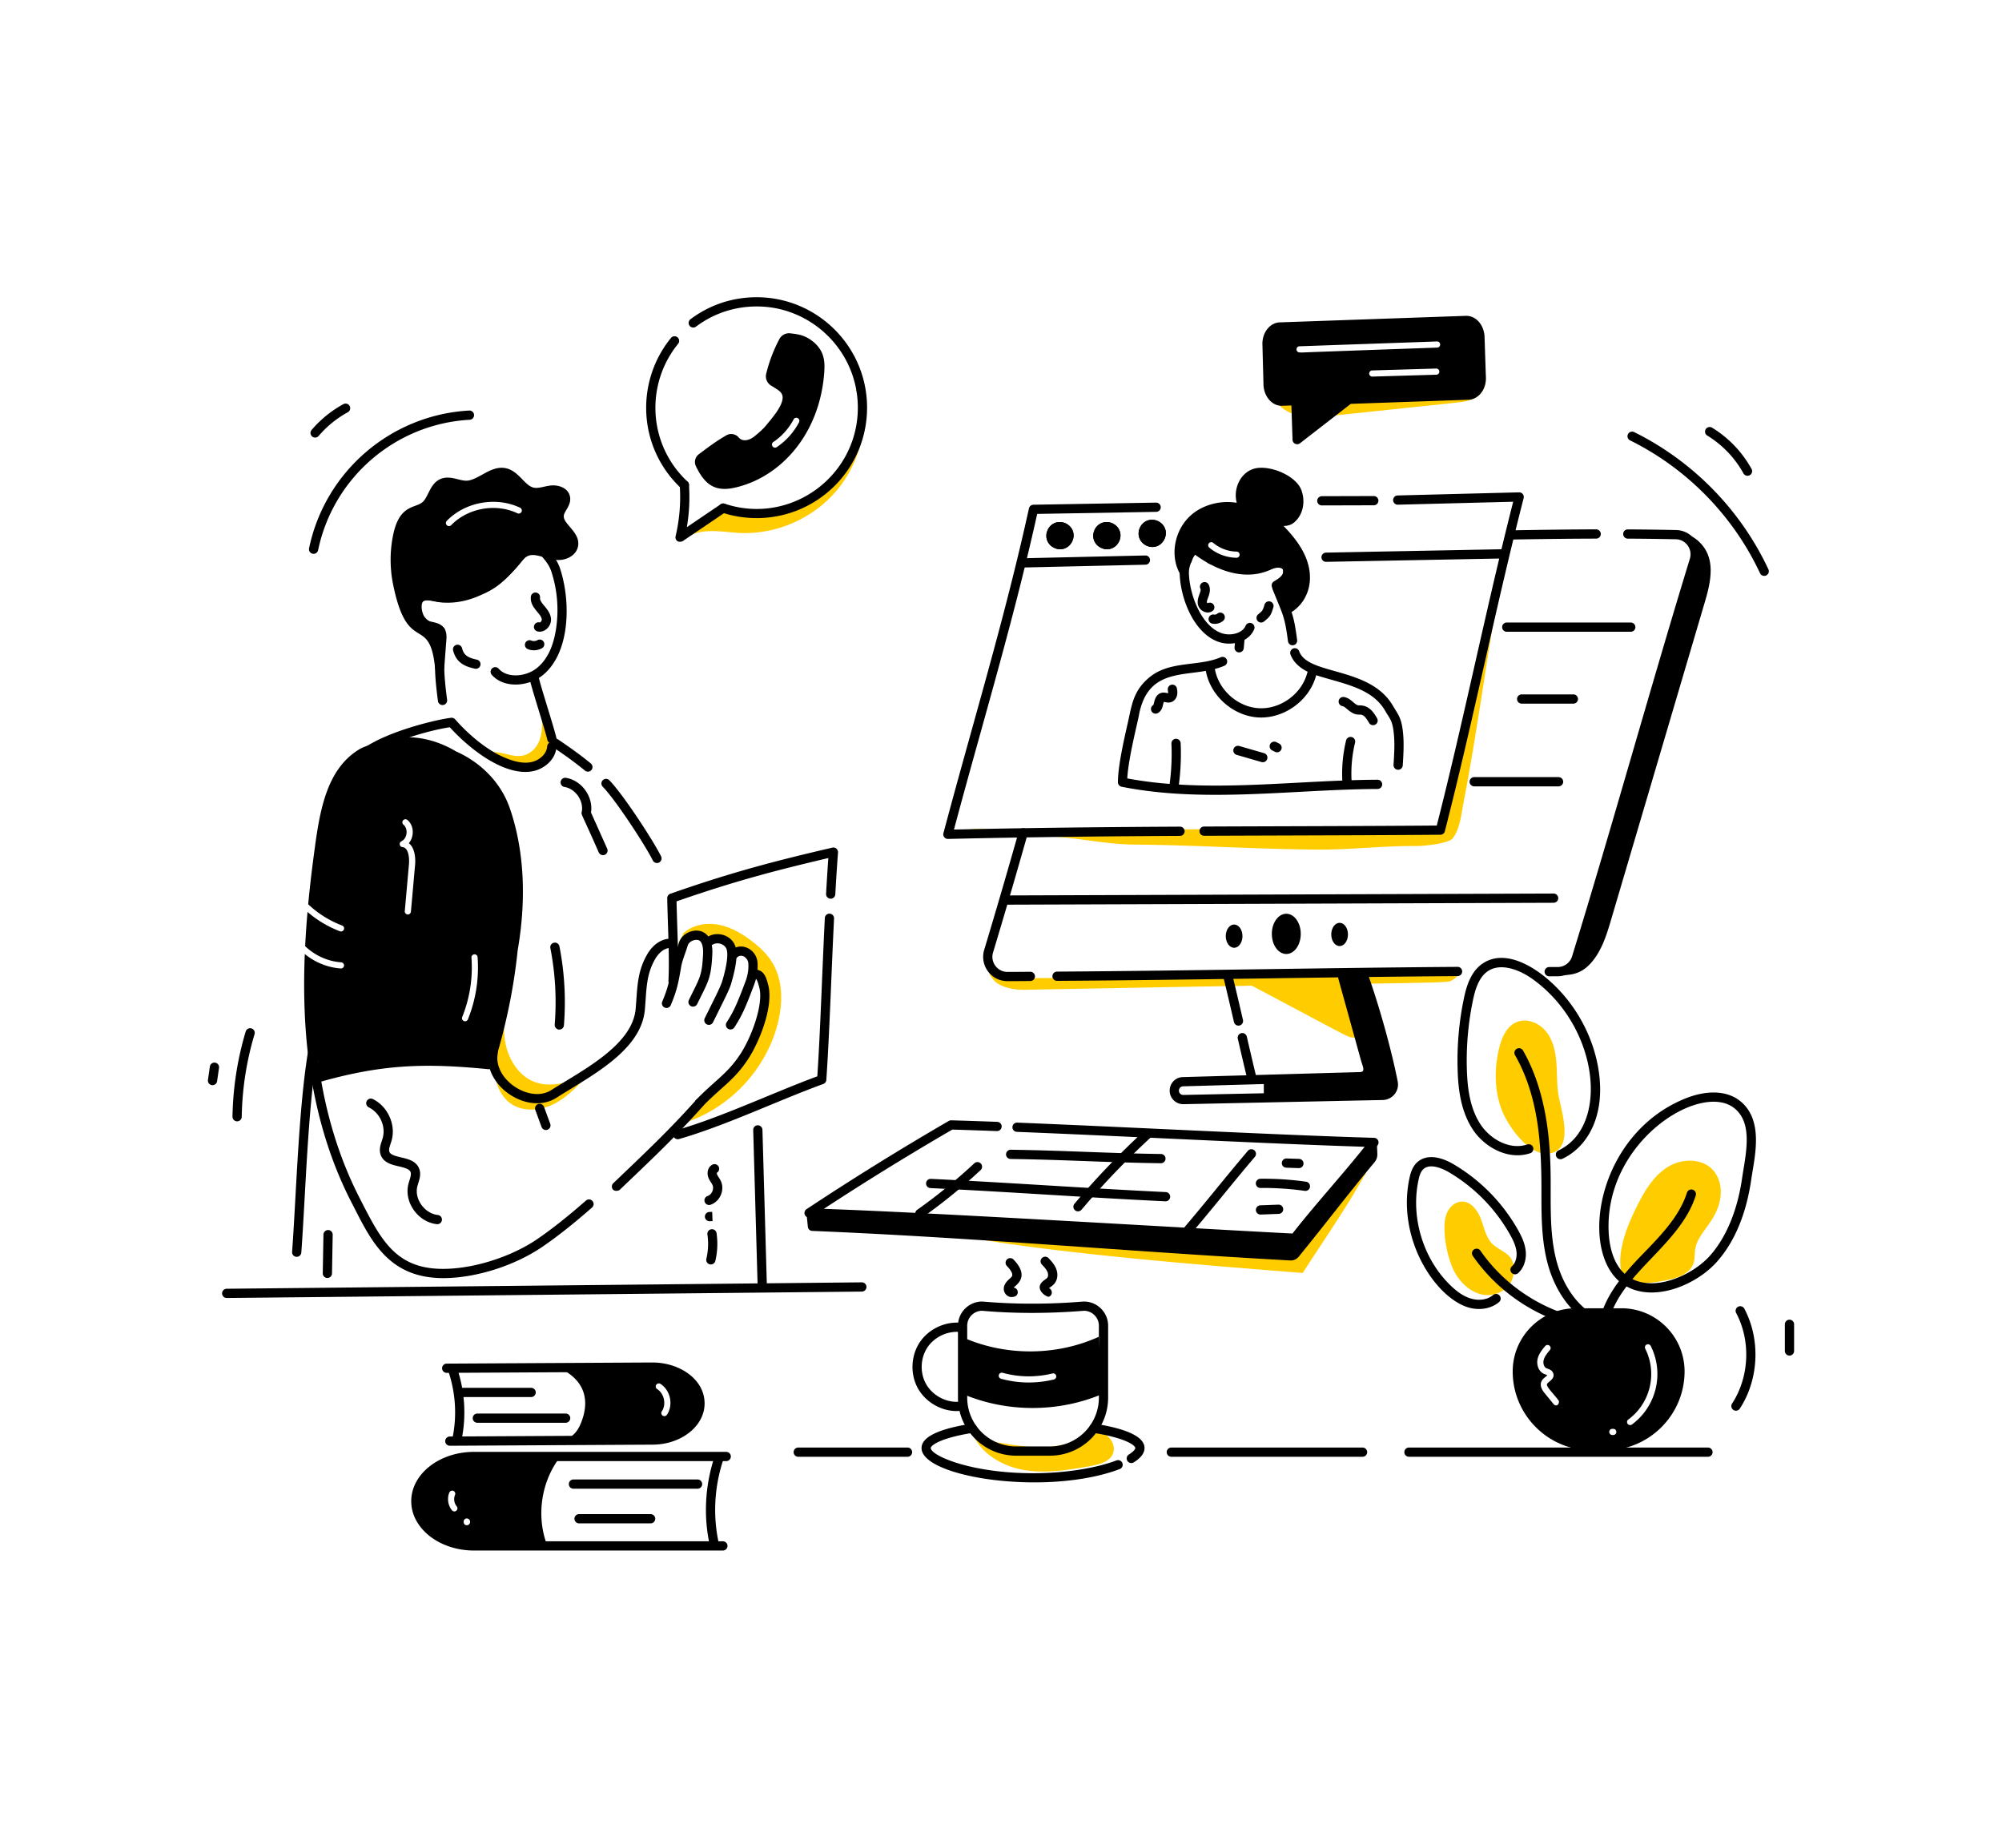 <svg xmlns="http://www.w3.org/2000/svg" viewBox="0 0 650 600" id="Customersupport"><g fill="#000000" class="color000000 svgShape"><path fill="#ffcc00" d="M315.79 465.606c2.827 6.604 9.872 10.624 16.964 11.775s14.328-.094 21.404-1.338c2.985-.525 6.539-1.541 7.334-4.466.472-1.734-.294-3.63-1.559-4.906-1.265-1.276-2.96-2.03-4.658-2.618-3.732 3.719-9.49 5.341-14.742 5.748-5.252.406-10.513-.426-15.715-1.257-2.092-.333-4.227-.681-6.1-1.669s-3.475-2.747-3.698-4.854M311.954 401.358c29.677 5.609 80.89 9.629 111 12 8.672-13.516 17.417-25.627 24.432-40.072-28.859 30.662-28.343 30.556-31.58 32.219-3.523 1.809-7.675 1.75-11.633 1.626a1027.054 1027.054 0 0 1-94.056-7.27M459.886 274.718c2.274.017 10.442-.749 11.828-2.551 2.32-3.015 2.863-8.438 3.247-10.437 5.566-28.99 7.948-50.94 13.21-78.25l-16.823 71.644c-1.112 4.737-.978 11.61-5.2 14.028-2.664 1.526-7.513-.038-10.583-.03-37.664 0-65.564.187-127.867.364-4.902.014-10.645-.759-15.413.177.017 3.165 22.724 1.84 26.088 1.866 10.117.076 19.787 2.65 29.904 2.725 20.233.151 38.907 1.472 59.14 1.624 11.37.085 21.1-1.245 32.47-1.16zM400.065 316.689c38.545 20.416 37.436 20.096 39.132 20.236 1.08.088 2.282-.365 2.74-1.347.358-.765.202-1.66.04-2.488l-3.667-18.637a172.849 172.849 0 0 1-41.755 3.324" class="colorcccccc svgShape"></path><path fill="#ffcc00" d="M327.254 320.784c1.746.477 3.562.647 5.372.613 145.227-2.76 136.804-1.943 139.061-3.233 1.235-.706 3.123-2.727 1.7-2.706-149.874 2.24-142.943 2.902-147.798 1.243-2.878-.984-5.61-3.188-6.316-6.263 1.995 4.434 1.22 8.5 7.98 10.346z" class="colorcccccc svgShape"></path><path d="M502.987 317.018a1.5 1.5 0 1 1 0-3l2.773-.01c2.137 0 4.023-1.424 4.644-3.433 12.505-40.525 25.495-87.448 37.95-128.146.035-.112.267-.875.298-.985a4.87 4.87 0 0 0-.95-4.625 4.8 4.8 0 0 0-3.605-1.71 977.06 977.06 0 0 0-15.598-.204 1.5 1.5 0 0 1-1.492-1.509c.005-.827.647-1.505 1.509-1.491 5.396.03 10.51.096 15.636.204 5.191.081 8.915 5.17 7.377 10.187-.08.28-.205.655-.286.945a1.812 1.812 0 0 1-.026.084c-12.405 40.539-25.434 87.586-37.947 128.136-.993 3.212-4.003 5.548-7.51 5.548l-2.773.01zM491.195 175.192a1.5 1.5 0 0 1-.025-3c18.477-.316 27.688-.296 27.068-.296a1.5 1.5 0 0 1 .005 3c-8.092.025-16.679.12-27.021.296h-.027zM343.201 318.502a1.5 1.5 0 0 1-.01-3c45.504-.296 84.504-1.211 130.031-1.544.842-.027 1.505.661 1.51 1.49a1.5 1.5 0 0 1-1.488 1.51c-45.62.333-84.425 1.248-130.033 1.544h-.01zM319.548 308.414c3.594-11.895 7.26-24.45 11.207-38.381a1.5 1.5 0 0 1 2.887.818c-3.953 13.947-7.623 26.519-11.223 38.43-.95 3.141 1.39 6.314 4.677 6.314.627 0 4.884-.018 7.414-.047.79-.026 1.508.655 1.517 1.483a1.5 1.5 0 0 1-1.483 1.517c-2.471.028-4.942.037-7.414.047-5.449 0-9.086-5.211-7.582-10.181zM405.03 350.65c-1.033-4.252-2.078-8.748-3.148-13.364a1.5 1.5 0 0 1 2.923-.677c1.067 4.608 2.111 9.095 3.14 13.334a1.5 1.5 0 1 1-2.914.708z" fill="#000000" class="color000000 svgShape"></path><path d="M400.64 331.877c-1.071-4.626-2.21-9.532-3.346-14.186a1.5 1.5 0 0 1 2.915-.71c1.139 4.67 2.28 9.585 3.353 14.22a1.5 1.5 0 0 1-2.923.676zM381.088 357.293c-2.715-2.66-1.008-7.432 2.956-7.543l57.574-1.628c.597-.03.85-.272.89-.354.264-.575.14-1.022-.257-2.233-.512-1.57.169.672-7.693-27.626a1.5 1.5 0 1 1 2.89-.801c7.871 28.334 7.185 26.058 7.655 27.494.442 1.35.899 2.747.13 4.419-.566 1.233-1.875 2.018-3.498 2.099l-57.606 1.629a1.394 1.394 0 0 0-1.362 1.4c0 .737.573 1.394 1.429 1.4l64.688-1.355c1.247-.026 2.223-1.162 1.975-2.43-1.926-9.81-5.674-23.373-9.324-33.747a1.5 1.5 0 0 1 2.83-.996c3.693 10.497 7.486 24.227 9.438 34.165a5.016 5.016 0 0 1-1.02 4.123 5.05 5.05 0 0 1-3.837 1.884l-64.688 1.356a4.366 4.366 0 0 1-3.17-1.256z" fill="#000000" class="color000000 svgShape"></path><path d="M411.829 357.321a1.5 1.5 0 0 1-1.5-1.5v-4.235a1.5 1.5 0 1 1 3 0v4.235a1.5 1.5 0 0 1-1.5 1.5z" fill="#000000" class="color000000 svgShape"></path><path d="M412.548 355.176c.87 1.244 2.64 1.348 4.159 1.329 29.52-.36 29.385-.21 31.241-.725 1.288-.357 2.525-1.096 3.196-2.252.97-1.673.575-3.772.14-5.656a459.134 459.134 0 0 0-7.498-28.276c-.189-.63-.398-1.29-.878-1.739-.927-.867-3.043-1.881-4.255-1.505-1.212.376-2.148 1.46-3.192.737 3.134 8.62 6.446 17.914 7.823 26.983.251 1.655.364 3.571-.807 4.768-1.046 1.07-2.715 1.141-4.212 1.148a776.604 776.604 0 0 0-21.203.388c-1.07.034-2.766-.244-3.756.212-1.47.678-1.598 3.384-.758 4.588zM326.69 293.765a1.5 1.5 0 0 1-.005-3l177.73-.617a1.5 1.5 0 0 1 .006 3l-177.725.617h-.006z" fill="#000000" class="color000000 svgShape"></path><ellipse cx="417.629" cy="303.247" rx="4.696" ry="6.537" fill="#000000" class="color000000 svgShape"></ellipse><ellipse cx="434.939" cy="303.431" rx="2.712" ry="3.775" fill="#000000" class="color000000 svgShape"></ellipse><ellipse cx="400.687" cy="303.983" rx="2.712" ry="3.775" fill="#000000" class="color000000 svgShape"></ellipse><path d="M553.603 195.209c-10.146 34.4-20.292 68.8-30.446 103.19-1.532 5.223-3.188 10.648-6.905 14.62-3.25 3.462-6.86 4.025-12.241 3.365 2.102-.15 4.163-1.368 5.504-2.95 1.938-2.273 2.845-5.223 3.699-8.086 38.45-128.435 36.255-120.949 36.575-122.478.009-.009.009-.017.009-.026.51-2.404.572-4.967-.96-7.002-.009-.008-.018-.026-.027-.035-.052-.061-.105-.132-.167-.194 0-.017-.009-.026-.035-.044 0 0 .009-.009-.018-.009a6.278 6.278 0 0 0-4.368-2.219c2.44-.44 5.002.476 6.887 2.087 5.892 5.04 4.692 12.361 2.493 19.78zM429.168 164.121a1.5 1.5 0 0 1-.004-3l16.87-.046a1.5 1.5 0 0 1 .003 3l-16.865.046h-.004zM390.94 271.394a1.5 1.5 0 0 1-.006-3c24.99-.109 50.302-.13 75.55-.325 8.802-34.492 16.01-70.546 24.809-105.146l-37.444.96a1.485 1.485 0 0 1-1.538-1.46 1.5 1.5 0 0 1 1.46-1.538l39.427-1.011c1.013-.033 1.734.926 1.492 1.872-4.564 17.796-8.742 36.227-12.783 54.052-4.046 17.846-8.23 36.298-12.803 54.135a1.5 1.5 0 0 1-1.441 1.127c-22.149.176-39.635.195-76.723.334zM385.455 183.278h-.269a1.5 1.5 0 1 1 0-3h.27a1.5 1.5 0 1 1 0 3z" fill="#000000" class="color000000 svgShape"></path><path d="M430.56 182.443a1.5 1.5 0 0 1-.03-3l57.694-1.104c.818-.037 1.512.642 1.528 1.471s-.643 1.513-1.47 1.528l-57.694 1.104h-.029zM391.646 181.66a1.5 1.5 0 0 1 1.468-1.53l1.782-.037.04 3-1.76.036c-.773.035-1.512-.605-1.53-1.468zM330.595 182.814a1.5 1.5 0 0 1 1.465-1.534l39.789-.909c.856-.029 1.514.637 1.533 1.465s-.637 1.515-1.465 1.534l-39.789.91c-.788.032-1.514-.614-1.533-1.466zM345.029 176.726c-1.438.455-3.163-.408-3.664-1.846-.492-1.429.333-3.173 1.753-3.701l.287-.093c1.466-.38 3.145.575 3.563 2.031s-.501 3.154-1.94 3.61z" fill="#000000" class="color000000 svgShape"></path><path d="M339.948 175.374c-.764-2.22.449-4.782 2.646-5.601l.35-.115c2.355-.612 4.82.792 5.466 3.046.645 2.25-.697 4.747-2.929 5.452-2.226.704-4.76-.568-5.533-2.782zm3.835-2.836-.205.068c-.599.225-1.024 1.12-.795 1.786.233.666 1.121 1.116 1.794.904.66-.21 1.14-1.1.949-1.766-.195-.68-1.06-1.17-1.743-.992zM360.252 176.726c-1.438.455-3.163-.408-3.664-1.846-.492-1.429.334-3.173 1.753-3.701l.288-.093c1.466-.38 3.145.575 3.562 2.031.418 1.457-.5 3.154-1.939 3.61z" fill="#000000" class="color000000 svgShape"></path><path d="M355.171 175.374c-.763-2.22.45-4.782 2.647-5.601l.35-.115c2.353-.611 4.82.791 5.465 3.046.645 2.25-.696 4.747-2.928 5.452-2.227.704-4.762-.568-5.534-2.782zm3.835-2.836-.204.068c-.6.225-1.025 1.12-.796 1.786.233.667 1.122 1.116 1.794.904.661-.21 1.14-1.1.95-1.766-.196-.68-1.061-1.17-1.744-.992zM374.984 175.993c-1.438.455-3.163-.417-3.664-1.846-.492-1.428.334-3.173 1.753-3.701l.288-.093c1.465-.38 3.144.575 3.562 2.031.417 1.448-.501 3.155-1.939 3.61z" fill="#000000" class="color000000 svgShape"></path><path d="M369.904 174.644c-.765-2.223.448-4.785 2.645-5.604l.35-.115c2.354-.613 4.82.792 5.466 3.046.637 2.209-.731 4.758-2.929 5.452-2.223.702-4.756-.568-5.532-2.78zm3.834-2.84-.205.07c-.586.22-1.02 1.132-.795 1.785.228.652 1.134 1.112 1.794.904.662-.21 1.141-1.1.95-1.763-.197-.685-1.064-1.172-1.744-.995zM529.473 205.146h-40.267a1.5 1.5 0 1 1 0-3h40.267a1.5 1.5 0 1 1 0 3zM510.835 228.484H494.05a1.5 1.5 0 1 1 0-3h16.785a1.5 1.5 0 1 1 0 3zM506.028 255.346h-27.39a1.5 1.5 0 1 1 0-3h27.39a1.5 1.5 0 1 1 0 3z" fill="#000000" class="color000000 svgShape"></path><path fill="#ffcc00" d="M471.398 411.193a35.792 35.792 0 0 1-2.402-11.588c-.078-2.044.036-4.16.917-6.007.88-1.846 2.678-3.373 4.724-3.413 3.133-.063 5.302 3.114 6.338 6.072 1.037 2.957 1.728 6.326 4.216 8.232 3.137 2.405 6.07 2.794 6.302 7.43.131 2.633-.87 5.377-3.061 6.871-7.04 4.8-14.485-1.044-17.034-7.597zM487.74 360.801c-2.59-6.43-2.635-13.701-.999-20.437.823-3.384 2.357-7.005 5.543-8.41 3.279-1.447 7.307.11 9.591 2.872 2.285 2.761 3.128 6.442 3.425 10.014.298 3.57.123 7.185.701 10.722.802 4.91 5.442 17.987-3.197 19.013-6.443.765-13.086-8.866-15.064-13.774zM532.138 390.389c2.367-4.592 5.327-9.145 9.809-11.715 4.481-2.57 10.817-2.528 14.26 1.322 2.088 2.333 2.795 5.684 2.372 8.786-1.08 7.93-7.294 11.234-8.191 16.86-.235 1.47-.07 3.005-.509 4.428-.987 3.206-4.599 4.753-7.882 5.437-5.346 1.115-14.966 3.01-15.813-3.773-.874-6.998 2.844-15.312 5.954-21.345z" class="colorcccccc svgShape"></path><path d="M520.224 433.776a1.5 1.5 0 0 1-1.375-1.615c.754-9.387 6.924-17.02 13.479-23.873 6.04-6.267 12.807-12.835 15.38-20.993a1.5 1.5 0 0 1 2.862.904c-5.448 17.263-27.315 26.589-28.73 44.202a1.5 1.5 0 0 1-1.616 1.375z" fill="#000000" class="color000000 svgShape"></path><path d="M526.786 416.9c-14.356-10.105-8.559-48.326 20.174-60.109 7.08-2.903 13.578-2.69 17.83.581 5.71 4.394 5.637 11.82 5.085 17.022-.332 3.121-.92 6.116-1.302 8.712-1.64 11.163-5.373 20.103-11.094 26.573-6.958 7.868-21.449 13.728-30.693 7.222zm-4.485-16.658c.196 3.81 1.262 10.722 6.212 14.206 7.922 5.574 20.9-.177 26.718-6.756 5.254-5.942 8.841-14.594 10.374-25.022 1.161-7.885 3.752-17.999-2.645-22.92-11.014-8.48-42.17 11.01-40.659 40.492zm46.082-26.006h.01-.01zM519.537 431.292c-8.183-3.023-14.637-11.172-17.262-21.8-1.828-7.394-1.817-15.084-1.807-22.522.022-15.061-.85-30.827-8.57-44.333a1.5 1.5 0 1 1 2.604-1.489c7.757 13.57 8.823 29.674 8.951 40.607.103 8.958-.41 18.34 1.734 27.018 2.387 9.66 8.14 17.027 15.39 19.704a1.5 1.5 0 1 1-1.04 2.815z" fill="#000000" class="color000000 svgShape"></path><path d="M505.28 375.559a1.5 1.5 0 0 1 .72-1.996c16.668-7.833 13.207-40.198-8.434-55.653-4.282-3.065-10.334-5.348-14.488-2.564-2.933 1.97-4.149 6.023-4.86 9.532a95.572 95.572 0 0 0-1.953 22.716c.184 5.41.872 12.32 4.592 17.77 3.128 4.565 9.308 8.177 15.061 6.25a1.501 1.501 0 0 1 .955 2.844c-7.169 2.402-14.726-1.904-18.492-7.4-4.157-6.09-4.917-13.546-5.114-19.362-.268-7.84.409-15.72 2.011-23.422.888-4.373 2.412-8.923 6.128-11.42 6.77-4.535 15.658.252 21.712 5.647 8.517 7.538 14.333 18.24 15.96 29.368 2.18 14.76-3.824 24.66-11.802 28.409a1.5 1.5 0 0 1-1.995-.72zM520.495 432.224c-16.864-1.37-32.68-10.494-42.31-24.403a1.5 1.5 0 0 1 2.467-1.708c9.123 13.179 24.109 21.822 40.086 23.12a1.5 1.5 0 0 1-.243 2.991z" fill="#000000" class="color000000 svgShape"></path><path d="M476.72 424.542c-10.61-3.156-23.31-22.131-19.118-41.911.365-1.724.934-3.676 2.386-5.085 2.661-2.578 7.013-2.394 11.938.506a57.555 57.555 0 0 1 20.903 21.283c1.08 1.915 2.224 4.212 2.517 6.739.338 2.927-.59 5.682-2.485 7.367a1.5 1.5 0 0 1-1.994-2.24c1.147-1.022 1.721-2.854 1.498-4.783-.23-1.99-1.169-3.872-2.149-5.608a54.565 54.565 0 0 0-19.811-20.173c-1.357-.798-5.965-3.225-8.329-.936-.87.844-1.254 2.206-1.54 3.551-2.533 11.955 1.433 25.242 10.104 33.85 2.452 2.436 4.656 3.886 6.936 4.565 2.691.8 5.456.354 7.214-1.167a1.501 1.501 0 0 1 1.963 2.269c-2.438 2.11-6.248 2.9-10.033 1.773zM306.583 271.848a1.5 1.5 0 0 1-.271-1.314c3.036-11.427 6.167-22.672 9.193-33.547 6.728-24.17 13.082-46.997 18.576-71.915a1.5 1.5 0 0 1 1.439-1.177l39.816-.687a1.513 1.513 0 0 1 1.526 1.475 1.5 1.5 0 0 1-1.474 1.525l-38.634.667c-5.452 24.547-11.724 47.081-18.358 70.916-2.854 10.253-5.8 20.835-8.67 31.582 7.236-.167 14.602-.31 22.446-.436 25.636-.418 52.345-.51 50.945-.51a1.5 1.5 0 0 1 .009 3c-20.451.112-36.15.27-50.905.51-8.56.137-16.55.294-24.424.482a1.498 1.498 0 0 1-1.214-.571zM385.455 183.278h-.269a1.5 1.5 0 1 1 0-3h.27a1.5 1.5 0 1 1 0 3zM391.646 181.66a1.5 1.5 0 0 1 1.468-1.53l1.782-.037.04 3-1.76.036c-.773.035-1.512-.605-1.53-1.468z" fill="#000000" class="color000000 svgShape"></path><path d="M345.029 176.726c-1.438.455-3.163-.408-3.664-1.846-.492-1.429.333-3.173 1.753-3.701l.287-.093c1.466-.38 3.145.575 3.563 2.031s-.501 3.154-1.94 3.61z" fill="#000000" class="color000000 svgShape"></path><path d="M339.948 175.374c-.764-2.22.449-4.782 2.646-5.601l.35-.115c2.355-.612 4.82.792 5.466 3.046.645 2.25-.697 4.747-2.929 5.452-2.226.704-4.76-.568-5.533-2.782zm3.835-2.836-.205.068c-.599.225-1.024 1.12-.795 1.786.233.666 1.121 1.116 1.794.904.66-.21 1.14-1.1.949-1.766-.195-.68-1.06-1.17-1.743-.992zM360.252 176.726c-1.438.455-3.163-.408-3.664-1.846-.492-1.429.334-3.173 1.753-3.701l.288-.093c1.466-.38 3.145.575 3.562 2.031.418 1.457-.5 3.154-1.939 3.61z" fill="#000000" class="color000000 svgShape"></path><path d="M355.171 175.374c-.763-2.22.45-4.782 2.647-5.601l.35-.115c2.353-.611 4.82.791 5.465 3.046.645 2.25-.696 4.747-2.928 5.452-2.227.704-4.762-.568-5.534-2.782zm3.835-2.836-.204.068c-.6.225-1.025 1.12-.796 1.786.233.667 1.122 1.116 1.794.904.661-.21 1.14-1.1.95-1.766-.196-.68-1.061-1.17-1.744-.992zM374.984 175.993c-1.438.455-3.163-.417-3.664-1.846-.492-1.428.334-3.173 1.753-3.701l.288-.093c1.465-.38 3.144.575 3.562 2.031.417 1.448-.501 3.155-1.939 3.61z" fill="#000000" class="color000000 svgShape"></path><path d="M369.904 174.644c-.765-2.223.448-4.785 2.645-5.604l.35-.115c2.354-.613 4.82.792 5.466 3.046.637 2.209-.731 4.758-2.929 5.452-2.223.702-4.756-.568-5.532-2.78zm3.834-2.84-.205.07c-.586.22-1.02 1.132-.795 1.785.228.652 1.134 1.112 1.794.904.662-.21 1.141-1.1.95-1.763-.197-.685-1.064-1.172-1.744-.995zM420.27 403.583c-34.651-1.745-123.391-7.22-157.62-8.199a1.5 1.5 0 0 1-.784-2.75 922.48 922.48 0 0 1 46.19-28.648c.242-.14.525-.205.798-.201 4.68.14 9.683.306 14.919.501a1.5 1.5 0 0 1 1.443 1.555c-.03.828-.728 1.453-1.554 1.443-5.07-.189-9.92-.351-14.47-.488a918.3 918.3 0 0 0-41.721 25.741c37.14 1.297 117.854 6.268 152.169 8.01 7.028-9.025 16.183-19.06 23.428-28.166-31.634-.985-77.464-3.435-112.917-4.846a1.5 1.5 0 0 1 .12-2.998c34.784 1.385 84.633 4.03 115.852 4.934 1.223.036 1.891 1.447 1.145 2.416-3.892 5.046-8.495 10.44-12.947 15.656-4.405 5.163-8.96 10.5-12.788 15.459a1.5 1.5 0 0 1-1.263.581z" fill="#000000" class="color000000 svgShape"></path><path d="M297.424 394.943a1.5 1.5 0 0 1 .359-2.09 177.543 177.543 0 0 0 18.553-15.103 1.5 1.5 0 1 1 2.047 2.194 180.578 180.578 0 0 1-18.868 15.357 1.5 1.5 0 0 1-2.09-.358zM349.03 392.994a1.5 1.5 0 0 1-.178-2.114 264.774 264.774 0 0 1 22.845-23.843 1.5 1.5 0 1 1 2.032 2.207 261.808 261.808 0 0 0-22.585 23.572 1.5 1.5 0 0 1-2.114.178zM384.932 400.397a1.5 1.5 0 0 1-.175-2.114c8.225-9.714 12.155-14.86 20.383-24.577a1.5 1.5 0 1 1 2.29 1.939c-8.226 9.713-12.156 14.86-20.384 24.577a1.5 1.5 0 0 1-2.114.175zM423.619 386.694c-7.917-1.132-14.472-.931-14.372-.928a1.5 1.5 0 0 1-.018-3c4.941-.058 9.926.259 14.814.958a1.5 1.5 0 0 1-.424 2.97zM421.651 379.308l-4.028-.136a1.5 1.5 0 0 1-1.45-1.549 1.507 1.507 0 0 1 1.55-1.449l4.03.136a1.5 1.5 0 1 1-.102 2.998zM407.759 392.942a1.5 1.5 0 0 1 1.444-1.554l5.871-.217a1.51 1.51 0 0 1 1.554 1.444 1.5 1.5 0 0 1-1.443 1.554l-5.872.217a1.5 1.5 0 0 1-1.554-1.444z" fill="#000000" class="color000000 svgShape"></path><path d="M378.382 390.089c-26.502-1.276-49.711-3.011-76.283-4.293a1.5 1.5 0 0 1-1.426-1.57c.04-.827.73-1.467 1.57-1.426 26.572 1.28 49.737 3.014 76.283 4.293a1.5 1.5 0 0 1-.145 2.996zM376.908 377.722h-.02c-17.386-.228-31.428-1.152-48.772-1.378a1.5 1.5 0 0 1 .04-3c17.37.227 31.453 1.152 48.771 1.378a1.5 1.5 0 0 1-.019 3z" fill="#000000" class="color000000 svgShape"></path><path fill="#ffcc00" d="M221.942 302.974c2.971-2.662 7.308-3.432 11.233-2.716s7.49 2.76 10.68 5.154c2.671 2.006 5.174 4.32 6.903 7.178 3.44 5.689 3.417 12.884 1.854 19.346-3.681 15.217-15.776 28.11-30.728 32.755 8.949-9.335 18.069-18.92 23.36-30.719 3.942-8.793 2.8-13.18 2.717-15.666-.049-1.448-.72-2.645-2.143-3.24-.342-.143-.733-.257-.931-.57-.594-.94 1.071-1.908-.915-3.524-.541-.441-1.168-.792-1.606-1.336-.472-.585-.752-1.408-1.456-1.67-.938-.348-2.057.539-2.937.065-.927-.5-.743-2.05-1.626-2.623-.513-.332-1.183-.247-1.708-.57-.373-.23-.507-.593-.81-.879-1.584-1.493-3.467 1.572-4.623.395-.342-.348-.275-.95-.686-1.256-.43-.32-1.023-.031-1.55.06-1.104.194-2.21-.55-3.313-.327-.881.177-1.18 1.1-1.69 1.733l-2.055 2.558 2.03-4.148zM164.902 321.795c-.921 5.52-1.842 11.174-.84 16.68 1.002 5.507 4.326 10.931 9.575 12.875 5.59 2.07 11.761-.167 17.295-2.385-3.326 3.629-6.755 7.336-11.153 9.547s-10.045 2.634-14.041-.24c-4.949-3.558-5.69-10.535-5.67-16.63a176.688 176.688 0 0 1 2.947-31.52l1.745 15.782.142-4.109zM172.707 243.895c3.568-2.898 3.506-8.264 3.13-12.845 1.347 2.66 2.684 5.403 3.012 8.365.327 2.962-.543 6.23-2.912 8.038-4.377 3.34-13.31.823-16.848-3.095 4.712-.853 8.978 3.304 13.618-.463z" class="colorcccccc svgShape"></path><path d="M199.075 386.33a1.5 1.5 0 0 1 .044-2.122c10.238-9.788 17.957-17.029 26.857-26.992a1.5 1.5 0 0 1 2.237 1.999c-9.008 10.084-16.75 17.342-27.017 27.159-.291.278-1.545.556-2.121-.044zM189.959 250.257c-2.875-2.367-6.3-4.878-10.47-7.674a1.5 1.5 0 1 1 1.671-2.492c4.252 2.852 7.754 5.42 10.706 7.85a1.501 1.501 0 0 1-1.907 2.316zM211.95 279.406c-2.51-5.068-12.191-19.813-16.272-23.96a1.5 1.5 0 0 1 2.138-2.104c4.329 4.399 14.174 19.386 16.823 24.732a1.5 1.5 0 0 1-2.689 1.332zM96.222 408.11a1.5 1.5 0 0 1-1.385-1.607c1.39-18.756 2.084-47.64 5.46-66.712a1.5 1.5 0 1 1 2.954.522c-3.335 18.842-4.027 47.556-5.422 66.412a1.5 1.5 0 0 1-1.607 1.385z" fill="#000000" class="color000000 svgShape"></path><path d="M100.327 350.799a1.5 1.5 0 0 1 1.015-1.862c22.286-6.561 36.842-6.744 57.482-4.738a1.5 1.5 0 0 1 1.348 1.638 1.508 1.508 0 0 1-1.638 1.348c-20.254-1.969-34.53-1.792-56.345 4.63a1.5 1.5 0 0 1-1.862-1.016zM142.193 227.634c-1.314-9.904-1.012-12.31-.73-21.668-2.174-.714-4.33-1.695-5.934-3.744-2.22-2.835-2.485-8.558 1.062-9.911 1.682-.648 3.316-.308 5.055.03 15.177 2.838 25.936-11.813 29.86-18.241.538-.883 1.823-.988 2.477-.122 2.615 3.465 6.321 6.034 7.842 10.589 3.635 10.963 3.275 27.771-5.827 34.849-4.49 3.49-12.29 4.241-16.307-.258a1.5 1.5 0 1 1 2.237-1.998c2.835 3.173 8.794 2.558 12.229-.112 3.246-2.524 5.364-6.678 6.296-12.348 1.065-6.433.554-13.067-1.475-19.186-1.056-3.165-3.641-5.35-6.035-8.076-15.07 23.018-31.906 17.736-32.183 17.787-1.158-.225-2.253-.438-3.094-.113-1.215.465-.872 3.86.225 5.26 1.208 1.542 2.943 2.29 5.533 3.063a1.5 1.5 0 0 1 1.07 1.48c-.285 10.189-.655 12.315.673 22.325a1.5 1.5 0 1 1-2.974.394z" fill="#000000" class="color000000 svgShape"></path><path d="M154.21 217.136c-4.155-.857-6.207-2.56-7.082-5.876a1.5 1.5 0 1 1 2.9-.765c.503 1.904 1.382 3 4.787 3.702a1.5 1.5 0 0 1-.606 2.939zM174.44 205.012a1.5 1.5 0 0 1 .782-2.896c.19.052.716-.486.68-.957-.146-1.96-3.93-3.87-3.55-7.38a1.5 1.5 0 1 1 2.982.321c-.199 1.839 3.321 3.646 3.56 6.835.178 2.374-2.063 4.72-4.454 4.077zM171.39 210.788a1.5 1.5 0 1 1 1.135-2.776c.607.248 1.38.193 1.966-.14a1.499 1.499 0 1 1 1.48 2.61c-1.376.78-3.131.9-4.582.306zM177.719 240.267c-.83-3.549-4.803-15.714-5.671-19.424a1.5 1.5 0 1 1 2.92-.683c.831 3.549 4.803 15.714 5.672 19.423a1.5 1.5 0 1 1-2.921.684z" fill="#000000" class="color000000 svgShape"></path><path d="M146.047 236.154c-6.967.973-25.857 6.241-29.882 12.702a1.5 1.5 0 1 1-2.546-1.586c5.284-8.483 28.326-13.712 32.867-14.192.486-.049.962.135 1.283.5 4.922 5.587 10.671 10.068 15.774 12.294 3.57 1.556 6.365 2.075 8.794 1.63 2.497-.457 5.168-2.502 5.32-5.134a1.493 1.493 0 0 1 1.583-1.412 1.5 1.5 0 0 1 1.411 1.584c-.244 4.26-4.187 7.256-7.774 7.913-9.206 1.685-20.582-7.383-26.83-14.299zM215.82 327.187a1.5 1.5 0 0 1-.799-1.965c1.74-4.128 2.243-6.233 3.185-11.837.387-2.305 1.593-5.107 2.2-7.188 1.48-5.072 11.39-6.797 10.865 3.649-.404 8.024-1.279 8.725-4.911 16.187a1.5 1.5 0 0 1-2.697-1.314c3.602-7.388 4.244-7.707 4.612-15.024.093-1.854-.264-4.129-1.579-4.437-1.361-.319-3.054.56-3.41 1.78-.608 2.082-1.796 4.902-2.121 6.844-.912 5.42-1.439 7.902-3.38 12.505a1.5 1.5 0 0 1-1.964.8z" fill="#000000" class="color000000 svgShape"></path><path d="M229.49 332.636a1.5 1.5 0 0 1-.678-2.01c5.329-10.729 5.39-10.746 6.248-14.047 1.39-5.335 1.131-7.503.855-8.32-.603-1.776-3.004-2.427-4.476-1.545a1.5 1.5 0 0 1-1.54-2.575c3.078-1.839 7.625-.473 8.856 3.156.694 2.045.435 5.329-.792 10.04-1.073 3.955-.787 3.134-6.463 14.623a1.5 1.5 0 0 1-2.01.678z" fill="#000000" class="color000000 svgShape"></path><path d="M236.363 334.05a1.5 1.5 0 0 1-.447-2.074c2.138-3.315 3.203-5.467 6.14-13.328.732-1.961 1.029-3.86.908-5.802-.124-1.984-2.458-3.45-3.835-1.735a1.499 1.499 0 1 1-2.337-1.88c3.098-3.852 8.87-1.33 9.166 3.429.146 2.338-.222 4.706-1.092 7.038-2.84 7.604-4.042 10.203-6.429 13.904a1.5 1.5 0 0 1-2.074.447z" fill="#000000" class="color000000 svgShape"></path><path d="M226.09 359.188a1.5 1.5 0 0 1-.022-2.121c6.52-6.652 10.18-8.435 14.437-14.993 3.385-5.212 7.475-15.841 6.02-21.427-.556-2.163-.855-2.64-1.102-2.76-.059-.03-.248-.01-.519.106a1.5 1.5 0 1 1-1.176-2.76c1.373-.585 2.4-.344 3.022-.038 1.696.837 2.217 2.904 2.679 4.696 1.769 6.791-2.778 18.227-6.408 23.817-4.549 7.007-8.292 8.808-14.81 15.459-.294.3-1.53.6-2.121.021zM141.817 397.509c-2.957-.335-5.699-2.032-7.525-4.657-1.764-2.537-2.387-5.562-1.709-8.3.101-.408.229-.822.357-1.236.894-2.877.862-3.58-3.44-4.574-2.204-.509-4.946-1.142-5.89-3.703-.61-1.661-.07-3.296.364-4.61.098-.297.196-.593.28-.887 1.072-3.784-.901-8.156-4.492-9.953a1.5 1.5 0 1 1 1.342-2.682c4.837 2.42 7.488 8.33 6.036 13.454-.095.334-.206.67-.318 1.01-.92 2.785-.895 3.467 3.354 4.448 2.287.53 4.88 1.128 5.892 3.603.694 1.701.186 3.338-.263 4.783-.11.358-.222.715-.31 1.068-.47 1.9-.011 4.038 1.26 5.866 1.333 1.916 3.3 3.151 5.399 3.388a1.5 1.5 0 0 1-.337 2.982zM175.825 365.932l-2.01-5.462a1.5 1.5 0 1 1 2.815-1.036l2.01 5.462a1.5 1.5 0 1 1-2.815 1.036zM194.398 276.792c-5.646-12.854-5.73-12.222-5.541-13.084.776-3.56-1.98-7.594-5.58-8.165a1.5 1.5 0 1 1 .47-2.963c5.103.809 8.935 6.131 8.135 11.261l5.254 11.725a1.5 1.5 0 1 1-2.738 1.226zM106.292 414.984h-.027a1.5 1.5 0 0 1-1.473-1.526l.226-12.569a1.51 1.51 0 0 1 1.526-1.473 1.5 1.5 0 0 1 1.474 1.527l-.226 12.568a1.5 1.5 0 0 1-1.5 1.473zM245.974 417.148l-1.427-50.21a1.5 1.5 0 0 1 1.457-1.542c.796-.014 1.518.628 1.542 1.457l1.427 50.21a1.5 1.5 0 0 1-3 .085zM218.458 320.085a1.5 1.5 0 0 1-1.428-1.569c.375-7.937-.189-16.494-.395-26.853a1.5 1.5 0 0 1 1.004-1.447c19.712-6.894 33.18-10.451 52.603-14.973a1.5 1.5 0 0 1 1.836 1.573c-.301 4.034-.588 8.49-.876 13.62a1.5 1.5 0 0 1-2.995-.168c.241-4.302.482-8.132.732-11.64-17.936 4.205-30.924 7.68-49.282 14.062.223 9.884.742 18.08.37 25.968a1.5 1.5 0 0 1-1.569 1.427z" fill="#000000" class="color000000 svgShape"></path><path d="M218.614 368.84a1.5 1.5 0 0 1 1.026-1.856c14.709-4.24 31.18-12.103 45.72-17.482.994-14.804 1.554-33.608 2.439-51.377a1.5 1.5 0 1 1 2.996.15c-.893 17.952-1.471 37.423-2.508 52.403a1.5 1.5 0 0 1-.982 1.305c-14.85 5.418-31.567 13.483-46.834 17.884a1.5 1.5 0 0 1-1.857-1.026zM73.61 421.481a1.5 1.5 0 0 1-.015-3c.568-.005 206.353-2.08 206.215-2.08a1.5 1.5 0 0 1 .015 3l-206.2 2.08h-.016zM230.447 410.553a1.5 1.5 0 0 1-1.11-1.808c.612-2.555.729-5.278.34-7.875a1.5 1.5 0 0 1 2.967-.445 23.89 23.89 0 0 1-.39 9.018 1.5 1.5 0 0 1-1.807 1.11zM228.863 395.093a1.5 1.5 0 0 1 1.455-1.544l.906-.028.122 2.999-.94.028a1.5 1.5 0 0 1-1.543-1.455zM228.788 390.249a1.5 1.5 0 0 1 .962-1.891c1.35-.44 2.16-2.286 1.577-3.576-.347-.768-.924-1.328-1.328-2.39-.549-1.443-.271-3.41 1.323-4.212a1.5 1.5 0 0 1 1.436 2.632c-.171.672.742 1.492 1.303 2.734 1.319 2.916-.333 6.67-3.382 7.664a1.5 1.5 0 0 1-1.89-.961zM181.478 334.32a1.5 1.5 0 0 1-1.376-1.613 91.542 91.542 0 0 0-1.416-24.853 1.5 1.5 0 0 1 2.944-.576 94.52 94.52 0 0 1 1.462 25.667 1.5 1.5 0 0 1-1.614 1.376z" fill="#000000" class="color000000 svgShape"></path><path d="M217.278 304.821c-2.723.165-5.298 1.965-7.062 4.937-3.522 5.93-3.268 11.58-3.836 17.867-.918 10.188-13.099 17.604-22.886 23.562a258.05 258.05 0 0 0-4.474 2.764c-3.72 2.372-8.366 1.136-11.474-.812-4.106-2.574-6.472-6.677-6.029-10.45.06-.506.146-1.012.214-1.518 3.054-10.642 5.21-21.551 6.34-32.566 2.936-16.85 2.069-32.783-2.54-46.143-2.88-8.326-9.349-14.852-17.478-18.465-7.868-4.75-17.797-6.29-25.869-2.402-1.977.242-3.929.725-5.742 1.851-9.905 6.137-12.38 18.51-14.067 30.66-.827 5.967-1.656 12.545-2.313 19.524a32.957 32.957 0 0 0 10.993 6.892 1 1 0 1 1-.705 1.871 34.942 34.942 0 0 1-10.51-6.28 302.27 302.27 0 0 0-.763 11.13c3.14 3.012 7.332 4.939 11.68 5.238a1 1 0 1 1-.137 1.995c-4.252-.292-8.365-1.996-11.665-4.686-.41 10.186-.252 20.848.923 31.481 1.9 17.053 6.313 33.763 14.228 49.146l1.018 1.989c5.672 11.127 11.53 22.62 28.828 22.62 10.218 0 22.999-3.864 32.36-10.313 4.807-3.304 10.01-7.428 15.908-12.607a1.5 1.5 0 1 0-1.98-2.254c-5.726 5.03-10.984 9.197-15.63 12.39-8 5.511-19.413 9.34-29.074 9.75-16.876.71-21.711-9.107-28.762-22.948-6.581-12.79-11.288-27.731-13.526-44.886.13.589.136 1.222.175 1.82.233 3.606.098 2.677 2.87 3.312 1.884.431 5.709-1.156 7.67-1.496a192.415 192.415 0 0 1 15.418-2.035 192.299 192.299 0 0 1 29.229-.423c.62 3.952 3.286 7.802 7.343 10.345 4.959 3.108 10.584 3.414 14.68.8 10.98-7.007 27.527-15.187 28.736-28.586.562-6.227.302-11.345 3.426-16.605 1.231-2.073 2.975-3.372 4.664-3.475a1.5 1.5 0 1 0-.181-2.994zm-82.514-23.937-1.35 15.155a1 1 0 0 1-1.992-.178l1.35-15.155c.178-1.994-.064-5.424-2.097-5.633-1.002-.102-1.238-1.463-.329-1.897 1.883-.899 2.27-4.048.654-5.375a1 1 0 0 1 1.27-1.546c1.288 1.058 1.923 2.79 1.698 4.635-.136 1.124-.573 2.132-1.236 2.91 1.809 1.379 2.268 4.441 2.032 7.084zM151.921 331a1 1 0 1 1-1.855-.749 43.12 43.12 0 0 0 3.004-19.286 1 1 0 0 1 .922-1.072.988.988 0 0 1 1.072.922A45.12 45.12 0 0 1 151.921 331zM418.175 208.229c-1.087-8.366-1.66-8.498-4.983-16.85a1.5 1.5 0 0 1 .528-1.779c1.51-1.068 2.405-1.872 2.806-3.067.22-.65.084-1.968-.417-2.694-.047-.07-.214-.297-.354-.302-.587-.031-1.373.459-2.045.844-7.26 4.062-16.6 2.457-25.857-4.375-.878 2.083-1.903 3.954-1.844 6.046.198 7.17 4.06 17.329 10.68 19.567 2.79.943 6.693.098 7.742-2.447a1.5 1.5 0 0 1 2.773 1.144c-1.737 4.214-7.336 5.545-11.475 4.145-7.967-2.693-12.484-13.855-12.72-22.326-.097-3.515 1.816-6.128 2.722-9.007a1.5 1.5 0 0 1 2.373-.717c4.153 3.347 14.821 10.569 24.14 5.352 1.163-.658 2.233-1.275 3.627-1.224 3.03.117 4.383 4.325 3.5 6.95-.582 1.729-1.722 2.888-2.961 3.855 3.005 7.444 3.654 8.143 4.74 16.498a1.5 1.5 0 1 1-2.975.387z" fill="#000000" class="color000000 svgShape"></path><path d="M408.3 201.61a1.5 1.5 0 0 1 .194-2.112c1.47-1.225 1.47-1.225 2.075-3.196a1.5 1.5 0 0 1 2.868.879c-.818 2.668-.987 2.927-3.024 4.622a1.5 1.5 0 0 1-2.113-.193zM389.001 196.506c-.652-2.3 1.195-4.416.76-5.3a1.5 1.5 0 1 1 2.69-1.326c1.32 2.676-1.406 5.477-.361 5.987a1.5 1.5 0 0 1 1.536 2.572c-1.69 1.132-4.085-.028-4.625-1.933zM453.843 249.954a1.5 1.5 0 0 1-1.398-1.595c.195-2.958.37-6.071.202-8.773-.348-5.57-1.287-5.932-2.917-8.775-2.532-4.421-6.845-6.658-11.678-8.336-3.456-1.19-7.141-2.066-10.587-3.177-3.091-.987-7.074-2.965-8.47-6.772a1.5 1.5 0 1 1 2.816-1.033c2.616 7.135 19.27 5.314 27.984 14.425 1.713 1.805 2.29 3.049 3.307 4.665 1.369 2.175 2.224 3.764 2.54 8.815.18 2.88-.002 6.103-.204 9.158a1.5 1.5 0 0 1-1.595 1.398zM393.62 202.506a1.5 1.5 0 0 1 .547-2.95c.348.064.755-.036 1.004-.252a1.5 1.5 0 1 1 1.97 2.262c-.932.811-2.242 1.176-3.521.94zM402.183 211.844a1.5 1.5 0 0 1-1.356-1.632l.274-2.988a1.5 1.5 0 1 1 2.987.273l-.274 2.99a1.5 1.5 0 0 1-1.631 1.357z" fill="#000000" class="color000000 svgShape"></path><path d="m416.75 170.803-.01-.011c1.075-.017 2.195-.226 3.114-.903 3.025-2.228 4.14-6.605 2.71-10.642-1.644-4.644-9.57-8.017-14.523-7.244-4.97.777-7.805 6.413-6.5 11.268-5.561-.935-11.662.79-15.504 4.628-4.852 4.846-6.127 12.726-2.967 18.331.775 1.375 2.892.761 2.805-.819-.126-2.28 1.343-4.366 2.466-5.614 7.782 4.451 15.481 8.072 24.173 5.122.736-.25 1.432-.485 2.102-.562.787-.087 1.513.107 1.815.487.369.466.184 1.325-.208 1.887-.584.839-1.618 1.462-2.618 2.064a1.5 1.5 0 0 0-.58 1.931c1.052 2.202 2.402 5.478 3.495 7.772a1.5 1.5 0 0 0 2.045.685c3.949-2.051 6.528-6.253 6.732-10.966.293-6.766-3.827-12.569-8.546-17.414zm-15.284 10.312c-.14-.027-4.721.182-8.834-3.292a1 1 0 1 1 1.29-1.528 12.146 12.146 0 0 0 7.557 2.82 1 1 0 0 1-.013 2zM364.168 255.47a1.5 1.5 0 0 1-1.207-1.471c0-5.178 1.956-13.764 3.124-18.894 1.388-6.098 1.743-10.744 7.149-15.195 6.613-5.446 15.963-3.418 23.08-6.474a1.5 1.5 0 1 1 1.183 2.756c-10.465 4.494-24.623-.99-27.752 16.211-.497 2.74-3.394 13.793-3.748 20.365 26.17 4.912 54.47.54 81.254.426h.007a1.5 1.5 0 0 1 .006 3c-27.164.114-56.124 4.661-83.096-.724z" fill="#000000" class="color000000 svgShape"></path><path d="M408.537 232.964c-8.376-.473-15.896-7.345-17.119-15.644a1.5 1.5 0 1 1 2.968-.438c1.023 6.943 7.313 12.691 14.32 13.087 6.998.394 13.902-4.61 15.7-11.392a1.5 1.5 0 1 1 2.9.769c-2.145 8.095-10.381 14.092-18.77 13.618zM299.201 470.206c0-3.558 5.465-6.22 16.24-7.911a1.504 1.504 0 0 1 1.462.622 15.898 15.898 0 0 0 13.011 6.772h10.984a15.901 15.901 0 0 0 13.012-6.772c.328-.47.9-.71 1.46-.622 10.77 1.69 16.232 4.352 16.232 7.911 0 1.638-1.178 3.202-3.499 4.65a1.5 1.5 0 0 1-1.587-2.546c1.646-1.027 2.086-1.806 2.086-2.104 0-.886-3.154-3.183-12.802-4.802a18.902 18.902 0 0 1-14.902 7.285h-10.984a18.902 18.902 0 0 1-14.902-7.285c-9.654 1.62-12.81 3.916-12.81 4.802 0 2.427 12.883 8.176 33.195 8.176 10.105 0 20.23-1.552 27.085-4.152a1.5 1.5 0 0 1 1.064 2.805c-23.479 8.905-64.345 2.75-64.345-6.829z" fill="#000000" class="color000000 svgShape"></path><path d="M354.27 465.005a1.5 1.5 0 0 1-.362-2.09 15.735 15.735 0 0 0 2.874-9.111v-23.307a4.872 4.872 0 0 0-4.81-4.866c-11.528.927-22.677.927-33.14 0a4.872 4.872 0 0 0-4.805 4.866v23.307c0 3.291.995 6.442 2.875 9.111a1.5 1.5 0 1 1-2.452 1.728 18.718 18.718 0 0 1-3.423-10.84v-23.306c0-4.338 3.53-7.867 7.867-7.867.044 0 .088.002.132.006 17.485 1.556 31.996-.006 32.89-.006 4.337 0 7.866 3.53 7.866 7.867v23.307c0 3.913-1.183 7.66-3.422 10.839a1.5 1.5 0 0 1-2.09.362z" fill="#000000" class="color000000 svgShape"></path><path d="M297.99 450.758c-2.543-4.622-2.255-10.657.717-15.016s8.482-6.833 13.716-6.153a1.5 1.5 0 1 1-.386 2.975c-4.143-.537-8.5 1.42-10.851 4.868-2.352 3.449-2.58 8.223-.568 11.88 2.013 3.656 6.152 6.018 10.339 5.88a1.5 1.5 0 1 1 .1 2.998c-5.372.176-10.568-2.89-13.067-7.432z" fill="#000000" class="color000000 svgShape"></path><path d="M356.73 434.092c-13.94 6.32-30.62 6.31-44.55-.02.06 5.77.29 12.78.35 18.55 14.45 6.16 31.44 6.1 45.84-.17-.29-6.53-1.35-11.83-1.64-18.36zm-14.54 13.84a34.076 34.076 0 0 1-17.19-.23c-.53-.15-.85-.7-.7-1.23s.7-.85 1.23-.7a31.913 31.913 0 0 0 16.18.21c.53-.13 1.07.2 1.21.74.13.53-.2 1.07-.73 1.21zM420.67 402.256c7.602-10.78 16.604-21.313 25.66-30.905 0-.077.58-.966.58-1.043.2 1.892.168 1.8.28 4.395a3.932 3.932 0 0 1-.91 2.686c-8.368 10.027-16.2 20.368-24.63 30.699a3.31 3.31 0 0 1-2.74 1.206c-53.052-2.934-102.555-7.426-155.21-9.596a1.48 1.48 0 0 1-1.412-1.328l-.452-4.522c48.928 0 98.32 5.088 147.162 7.999 3.99.238 7.89 1.702 11.672.409zM554.536 473.042h-97.083a1.5 1.5 0 1 1 0-3h97.083a1.5 1.5 0 1 1 0 3zM442.387 473.042h-62.08a1.5 1.5 0 1 1 0-3h62.08a1.5 1.5 0 1 1 0 3zM294.653 473.042h-35.487a1.5 1.5 0 1 1 0-3h35.487a1.5 1.5 0 1 1 0 3zM327.432 420.965c-.868-.435-1.466-1.322-1.523-2.26-.14-2.326 2.248-3.507 2.651-4.29.48-.93-.832-2.493-1.656-3.343a1.5 1.5 0 0 1 2.153-2.089c5.474 5.642.781 8.266.073 9.136 1.37.172 1.805 1.973.638 2.741-.374.246-1.541.503-2.336.105zM338.78 415.897c.396-.318 1.02-.713 1.248-.994.33-.408.353-1.187.056-1.893-.367-.868-1.117-1.66-1.842-2.427a1.5 1.5 0 0 1 2.178-2.062c.868.916 1.85 1.954 2.428 3.324.741 1.76.555 3.654-.487 4.944-.614.76-1.343 1.13-1.779 1.51 1.21.504 1.238 2.236.016 2.763-.692.297-5.135-2.508-1.819-5.165z" fill="#000000" class="color000000 svgShape"></path><path fill="#ffcc00" d="M279.853 126.018c2.54 11.587-.608 24.283-8.265 33.343-7.657 9.06-19.651 14.278-31.5 13.705-5.541-.268-13.958-2.3-18.85 2.86 4.806-4.475 10.103-9.182 16.635-9.857 2.757-.285 5.531.186 8.303.254 22.816.56 40.344-26.931 31.611-39.696" class="colorcccccc svgShape"></path><path d="M234.349 166.42a1.5 1.5 0 1 1 .943-2.848c21.465 7.113 43.405-9.036 43.224-31.466-.146-18.302-15.253-32.784-33.121-32.59-7.068.054-13.782 2.318-19.415 6.547a1.5 1.5 0 1 1-1.801-2.4c6.223-4.671 13.653-7.147 21.483-7.147 19.64 0 35.697 15.894 35.854 35.566.16 19.82-15.748 35.995-35.572 36.154-3.907.02-7.752-.543-11.595-1.817zM221.167 158.573c-14.085-13.188-14.957-34.53-3.335-48.816a1.5 1.5 0 1 1 2.327 1.893c-10.635 13.075-9.867 32.63 3.058 44.733a1.5 1.5 0 1 1-2.05 2.19z" fill="#000000" class="color000000 svgShape"></path><path d="M219.952 175.717a1.5 1.5 0 0 1-.607-1.58 55.155 55.155 0 0 0 1.35-16.555 1.5 1.5 0 0 1 2.993-.207 58.29 58.29 0 0 1-.682 13.805 7121.41 7121.41 0 0 1 10.975-7.428 1.5 1.5 0 1 1 1.678 2.487c-2.776 1.873-5.504 3.72-14.014 9.486-.254.171-1.185.342-1.693-.008zM267.02 114.954c-.866-2.24-2.723-4.173-5.227-5.444-1.717-.873-3.324-1.051-5.191-1.273a3.564 3.564 0 0 0-3.553 1.851 48.97 48.97 0 0 0-4.29 11.298c-.371 1.544.36 3.161 1.76 3.923.395.222.777.471 1.163.721.826.536 2.098 1.232 2.364 2.51.614 2.981-4.056 7.981-5.353 9.645-.785 1.002-2.554 2.565-3.867 3.596-1.548 1.22-3.727 1.76-4.967.288-.995-1.166-2.661-1.48-3.96-.748-3.178 1.78-6.095 3.989-8.999 6.172a3.15 3.15 0 0 0-.954 3.896c2.95 6.122 6.34 8.453 12.883 6.904 14.786-3.455 27.345-17.425 28.782-37.36.139-1.947.163-4.017-.59-5.979zm-7.603 22.189a22.096 22.096 0 0 1-7.22 8.044.996.996 0 0 1-.556.17c-.98 0-1.38-1.278-.558-1.83a20.09 20.09 0 0 0 6.564-7.314 1 1 0 1 1 1.77.93z" fill="#000000" class="color000000 svgShape"></path><path fill="#ffcc00" d="M416.965 132.954c4.596 3.078 10.072 2.616 15.217 2.073l40.706-4.29c2.937-.31 6.135-.768 8.19-3.41s1.736-8.226-1.134-9.142c-.689 3.53-3.173 6.114-5.883 7.308s-5.651 1.229-8.532 1.251l-40.358.308c-5.3.04-9.267-.804-13.008-5.69-2.475 3.765 2.256 9.887 4.802 11.592z" class="colorcccccc svgShape"></path><path d="M481.996 109.385c-.12-3.643-2.624-6.923-6.097-6.824l-60.395 2.118c-3.205.112-5.73 3.33-5.628 7.175l.346 13.033c.1 3.737 2.696 7.008 6.099 6.878l2.967-.104.367 11.139c.04 1.23 1.46 1.879 2.419 1.136l16.499-12.798 38.231-1.34c3.23-.114 5.755-3.357 5.627-7.23l-.435-13.183zm-15.649 12.29c-6.806.2-20.927.613-20.786.613a1 1 0 0 1-.03-2l20.758-.613a1.006 1.006 0 0 1 1.028.97 1 1 0 0 1-.97 1.03zm.269-8.798c-59.238 2.076-41.139 1.565-44.656 1.565a1 1 0 0 1-.034-2l44.62-1.564a.983.983 0 0 1 1.034.964 1 1 0 0 1-.964 1.035zM526.435 424.817H511.64c-11.306 0-20.504 9.198-20.504 20.504 0 14.134 11.5 25.634 25.634 25.634h4.534c14.134 0 25.633-11.5 25.633-25.634 0-11.306-9.198-20.504-20.503-20.504zm-21.2 31.543a.997.997 0 0 1-.773-.366l-2.928-3.576c-.455-.555-1.84-2.245-1.034-3.9.471-.97 1.512-1.504 1.869-1.958-.192-.124-.785-.303-1.158-.48-1.84-.878-2.39-3.173-1.972-4.886.406-1.659 1.526-3.004 2.427-4.085a1 1 0 1 1 1.536 1.28c-.808.97-1.724 2.07-2.02 3.28-.229.94.046 2.203.89 2.605.592.282 1.807.482 2.217 1.63.667 1.87-1.639 2.765-1.992 3.49-.401.823 1.864 2.866 3.712 5.333.35.427.056 1.633-.773 1.633zm18.557 9.61h-.31a1 1 0 0 1 0-2h.31a1 1 0 0 1 0 2zm6.065-3.415a1 1 0 0 1-1.187-1.61c7.15-5.267 9.505-14.999 5.507-22.965a1 1 0 1 1 1.787-.897c4.42 8.805 1.853 19.608-6.107 25.472zM183.056 167.413c.211-1.553 2.486-3.405 2.027-6.05-.496-2.86-3.69-4.038-6.439-3.692-1.964.247-3.835 1.01-5.357.679-2.885-.624-4.761-5.21-8.752-6.24-2.987-.774-5.647.715-7.996 2.028-4.196 2.346-4.998 2.206-7.893 1.486-1.73-.43-3.69-.918-5.638-.08-3.51 1.514-3.86 5.923-5.934 7.595-2.35 1.896-7.265.764-9.33 10.105-1.182 5.353-1.224 11.064-.119 16.516 4.743 23.413 11.8 9.371 13.626 27.053a1.5 1.5 0 0 0 1.492 1.346h.017a1.5 1.5 0 0 0 1.479-1.378c.194-2.394.475-6.377.673-8.822.088-1.085.235-2.902-.933-4.274-1.186-1.392-3.067-1.562-4.26-1.893-1.417-.394-2.61-1.271-3.192-2.347-1.065-1.971.043-4.57 2.182-4.59 1.647-.008 3.743.911 5.973.647 10.692-1.254 16.13-2.8 23.442-11.837 2.936-3.63 3.738-4.115 8.54-2.71 1.478.43 3.007.878 4.671.89 2.935 0 5.924-1.71 6.37-4.614.694-4.5-5.02-7.103-4.65-9.818zm-13.728-1.217a1 1 0 0 1-1.332.474c-7.03-3.343-16.074-1.72-21.504 3.858a.997.997 0 0 1-.717.303c-.875 0-1.336-1.061-.717-1.698 6.008-6.174 16.017-7.967 23.796-4.27a1 1 0 0 1 .474 1.333zM380.93 256.96a1.5 1.5 0 0 1-1.273-1.697c.654-4.557.882-9.199.677-13.798a1.5 1.5 0 0 1 1.432-1.565 1.507 1.507 0 0 1 1.565 1.432 77.196 77.196 0 0 1-.704 14.357 1.5 1.5 0 0 1-1.698 1.272zM435.858 254.185a45.709 45.709 0 0 1 1.184-13.746 1.5 1.5 0 0 1 2.916.705 42.732 42.732 0 0 0-1.107 12.844 1.5 1.5 0 1 1-2.993.197zM373.882 230.964a1.5 1.5 0 0 1 .56-2.026c.339-.426.305-3.203 2.477-3.906.947-.308 1.784-.006 2.316.08-.002-.1.083-.09-.075-1.046a1.5 1.5 0 0 1 2.96-.49c.095.576.214 1.293.068 2.071-.208 1.102-.929 1.992-1.882 2.325-1 .35-1.889.007-2.412-.067-.394.726-.285 2.706-1.972 3.643a1.5 1.5 0 0 1-2.04-.584zM444.507 234.737c-2.87-4.976-2.772-.708-7.115-4.463-.541-.467-1.053-.908-1.505-.979a1.501 1.501 0 0 1-1.252-1.712 1.506 1.506 0 0 1 1.713-1.252c1.302.202 2.246 1.018 3.005 1.673 1.742 1.505 1.491.826 3.19 1.14 2.463.456 3.829 2.822 4.562 4.093a1.5 1.5 0 0 1-2.598 1.5zM409.586 247.452l-8.039-2.324a1.5 1.5 0 1 1 .833-2.881l8.04 2.323a1.5 1.5 0 0 1-.834 2.882zM413.962 244.13l-.925-.463a1.5 1.5 0 0 1 1.34-2.684l.929.465a1.5 1.5 0 0 1-1.344 2.682zM571.438 186.138c-8.73-18.678-23.717-33.999-42.198-43.14a1.5 1.5 0 0 1 1.33-2.69c19.09 9.443 34.568 25.268 43.586 44.56a1.5 1.5 0 0 1-2.718 1.27zM566.046 153.702a33.23 33.23 0 0 0-11.732-12.26 1.5 1.5 0 1 1 1.564-2.56 36.232 36.232 0 0 1 12.794 13.37 1.5 1.5 0 1 1-2.626 1.45zM101.512 179.809a1.5 1.5 0 0 1-1.163-1.774c5.191-24.929 26.544-43.302 51.963-44.722a1.5 1.5 0 1 1 .167 2.995c-24.069 1.345-44.28 18.743-49.193 42.338a1.499 1.499 0 0 1-1.774 1.163zM101.337 141.729a1.5 1.5 0 0 1-.166-2.115 36.698 36.698 0 0 1 10.316-8.382 1.5 1.5 0 0 1 1.44 2.632 33.701 33.701 0 0 0-9.475 7.698 1.5 1.5 0 0 1-2.115.167zM76.985 364.116h-.026a1.5 1.5 0 0 1-1.475-1.525c.157-9.366 1.6-18.666 4.288-27.64a1.5 1.5 0 0 1 2.874.861 99.221 99.221 0 0 0-4.162 26.83 1.5 1.5 0 0 1-1.5 1.474zM68.786 352.361a1.5 1.5 0 0 1-1.27-1.698l.625-4.329a1.493 1.493 0 0 1 1.699-1.27 1.5 1.5 0 0 1 1.27 1.7l-.626 4.327a1.5 1.5 0 0 1-1.698 1.27zM562.797 457.834a1.5 1.5 0 0 1-.433-2.076c5.607-8.559 6.138-20.374 1.323-29.402a1.5 1.5 0 0 1 2.647-1.412c5.316 9.966 4.729 23.01-1.46 32.457a1.5 1.5 0 0 1-2.077.433zM581 440.186a1.5 1.5 0 0 1-1.5-1.5v-8.658a1.5 1.5 0 1 1 3 0v8.658a1.5 1.5 0 0 1-1.5 1.5zM230.447 501.794c-2.064-9.394-1.56-19.242 1.456-28.48a1.5 1.5 0 1 1 2.851.932c-2.85 8.73-3.327 18.033-1.378 26.905a1.5 1.5 0 1 1-2.93.643zM148.011 468.998a1.5 1.5 0 0 1-1.153-1.78c1.54-7.195 1.113-14.728-1.234-21.786a1.5 1.5 0 1 1 2.847-.946c2.515 7.564 2.972 15.642 1.321 23.36a1.5 1.5 0 0 1-1.78 1.152z" fill="#000000" class="color000000 svgShape"></path><path d="M172.444 453.653h-22.909a1.5 1.5 0 1 1 0-3h22.91a1.5 1.5 0 1 1 0 3zM183.65 462H154.98a1.5 1.5 0 1 1 0-3h28.671a1.5 1.5 0 1 1 0 3zM226.478 483.412h-40.29a1.5 1.5 0 1 1 0-3h40.29a1.5 1.5 0 1 1 0 3zM211.24 494.662h-23.237a1.5 1.5 0 1 1 0-3h23.238a1.5 1.5 0 1 1 0 3z" fill="#000000" class="color000000 svgShape"></path><path d="M211.924 442.43c-2.564 0 14.599-.08-66.894.363a1.5 1.5 0 0 0 .009 3l39.04-.212c5.924 3.827 7.267 9.607 4.627 16.3-.53 1.345-1.21 2.683-2.344 3.787-.208.204-.439.394-.68.577l-39.638.216a1.5 1.5 0 0 0 .009 3l65.896-.358c9.312-.051 16.855-6.075 16.815-13.43-.044-7.963-8.34-13.244-16.84-13.244zm4.612 16.975a.998.998 0 0 1-.83.44c-.79 0-1.278-.89-.827-1.559.723-1.071.969-2.496.673-3.91-.296-1.414-1.093-2.622-2.185-3.314a1 1 0 0 1 1.07-1.69c1.547.98 2.667 2.655 3.072 4.595.406 1.94.052 3.921-.973 5.438zM235.787 474.45a1.5 1.5 0 1 0 0-3h-81.896c-11.234 0-20.372 7.185-20.372 16.017s9.138 16.017 20.372 16.017h80.81a1.5 1.5 0 1 0 0-3h-57.513c-2.821-8.628-1.417-18.533 3.697-26.034h54.902zm-88.266 16.338a.997.997 0 0 1-.769-.36c-1.31-1.572-1.656-3.895-.86-5.782a1 1 0 0 1 1.843.777c-.513 1.216-.29 2.713.554 3.725.546.655.068 1.64-.768 1.64zm4.004 4.482c-1.237 0-1.356-1.97-.159-2.187.403-.073.88.137 1.096.483.441.7.006 1.704-.937 1.704z" fill="#000000" class="color000000 svgShape"></path></g></svg>